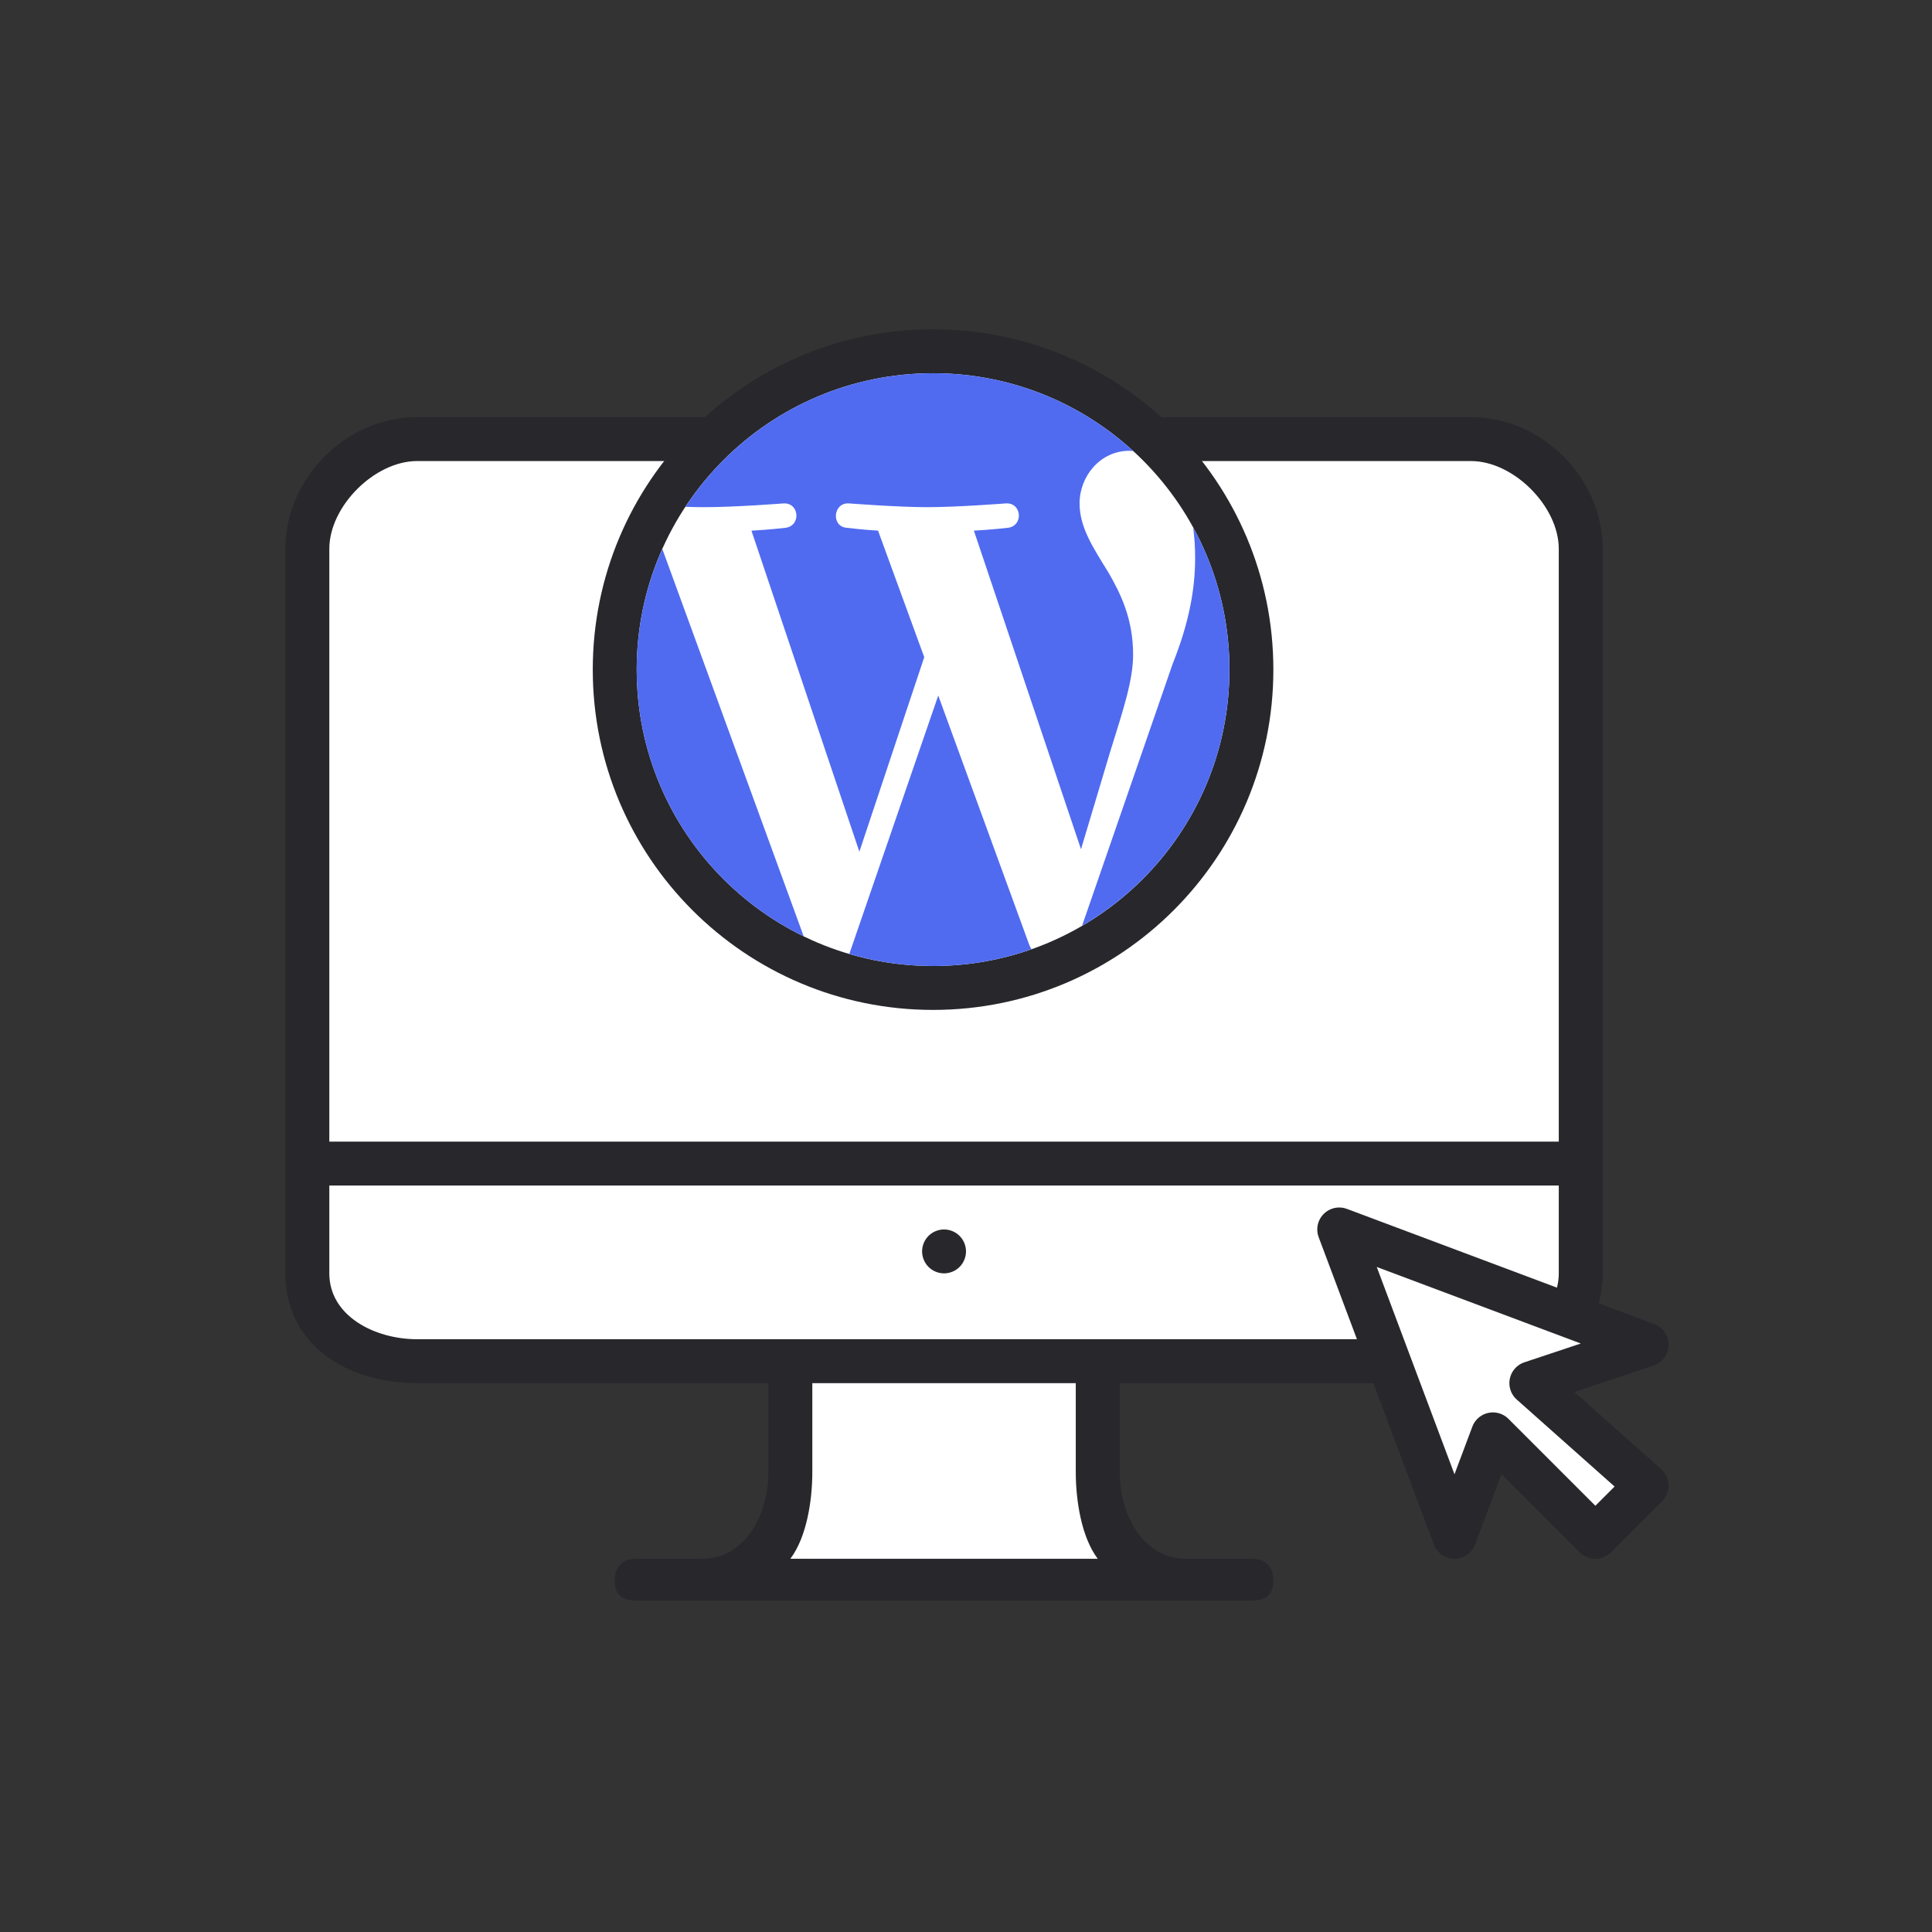 <svg xmlns="http://www.w3.org/2000/svg" width="88" height="88" viewBox="0 0 88 88" fill="none"><rect x="0" y="0" width="88" height="88" fill="#333333" stroke="none"/><path d="M15.274 21.862L18.91 20.498L65.728 20.044L70.274 21.408L71.637 23.68V53.226H13.91L14.365 25.044L15.274 21.862Z" fill="white"></path><path d="M36.636 67.317L33.909 70.953L51.636 71.408L49.818 67.771V62.771L61.636 62.317L69.818 61.862L72.091 58.226L71.636 53.226H14.363L14.818 60.499L18.454 62.317H36.636V67.317Z" fill="white"></path><path d="M67 19H48.273C47.626 19 47 19.353 47 20C47 20.647 47.353 21 48 21H67C68.939 21 71 23.061 71 25V52H15V25C15 23.061 17.061 21 19 21H55.908C56.556 21 57.08 20.819 57.08 20.172C57.08 19.525 56.556 19 55.908 19H19C15.769 19 13 21.769 13 25V58C13 61.231 15.769 63 19 63H35V67.047C35 68.985 33.938 71 32 71H29C28.353 71 28 71.353 28 72C28 72.647 28.353 72.906 29 72.906H57C57.647 72.906 58 72.647 58 72C58 71.353 57.647 71 57 71H54C52.062 71 51 68.985 51 67.047V63H67C70.231 63 73 61.231 73 58V25C73 21.769 70.231 19 67 19ZM50 71H36C36.737 70.02 37 68.365 37 67.047V63H49V67.047C49 68.365 49.263 70.02 50 71ZM67 61H19C17.061 61 15 59.938 15 58V54H71V58C71 59.938 68.939 61 67 61Z" fill="#27272C"></path><path d="M43 56C42.737 56 42.479 56.107 42.293 56.293C42.107 56.479 42 56.737 42 57C42 57.263 42.107 57.521 42.293 57.707C42.479 57.893 42.737 58 43 58C43.263 58 43.521 57.893 43.707 57.707C43.893 57.521 44 57.263 44 57C44 56.737 43.893 56.479 43.707 56.293C43.521 56.107 43.263 56 43 56Z" fill="#27272C"></path><path d="M66.25 70L61 56L75 61.25L69.75 63L75 67.667L72.667 70L68 65.333L66.25 70Z" fill="white" stroke="#27272C" stroke-width="2" stroke-linejoin="round"></path><path d="M57 30.5C57 22.492 50.508 16 42.5 16C34.492 16 28 22.492 28 30.5C28 38.508 34.492 45 42.5 45C50.508 45 57 38.508 57 30.5Z" fill="white" stroke="#27272C" stroke-width="2"></path><path d="M28.999 30.5C28.999 35.843 32.105 40.461 36.608 42.65L30.168 25.005C29.419 26.684 28.999 28.542 28.999 30.5Z" fill="#506BF0"></path><path d="M51.612 29.818C51.612 28.15 51.013 26.994 50.499 26.095C49.815 24.983 49.173 24.041 49.173 22.929C49.173 21.688 50.115 20.533 51.44 20.533C51.5 20.533 51.557 20.541 51.615 20.544C49.213 18.343 46.013 17 42.499 17C37.782 17 33.633 19.42 31.219 23.085C31.535 23.095 31.834 23.101 32.087 23.101C33.5 23.101 35.685 22.93 35.685 22.93C36.413 22.887 36.499 23.956 35.772 24.042C35.772 24.042 35.041 24.128 34.227 24.171L39.143 38.794L42.098 29.933L39.994 24.17C39.267 24.127 38.579 24.041 38.579 24.041C37.851 23.999 37.936 22.886 38.664 22.929C38.664 22.929 40.893 23.101 42.22 23.101C43.632 23.101 45.818 22.929 45.818 22.929C46.546 22.886 46.632 23.955 45.904 24.041C45.904 24.041 45.172 24.127 44.359 24.17L49.238 38.682L50.585 34.182C51.168 32.315 51.612 30.974 51.612 29.818Z" fill="#506BF0"></path><path d="M42.736 31.68L38.685 43.451C39.895 43.806 41.174 44.001 42.499 44.001C44.071 44.001 45.579 43.729 46.983 43.235C46.946 43.178 46.913 43.116 46.886 43.049L42.736 31.68Z" fill="#506BF0"></path><path d="M54.346 24.023C54.404 24.453 54.437 24.914 54.437 25.411C54.437 26.781 54.181 28.321 53.41 30.246L49.286 42.169C53.3 39.828 55.999 35.48 55.999 30.5C56 28.153 55.4 25.946 54.346 24.023Z" fill="#506BF0"></path></svg>